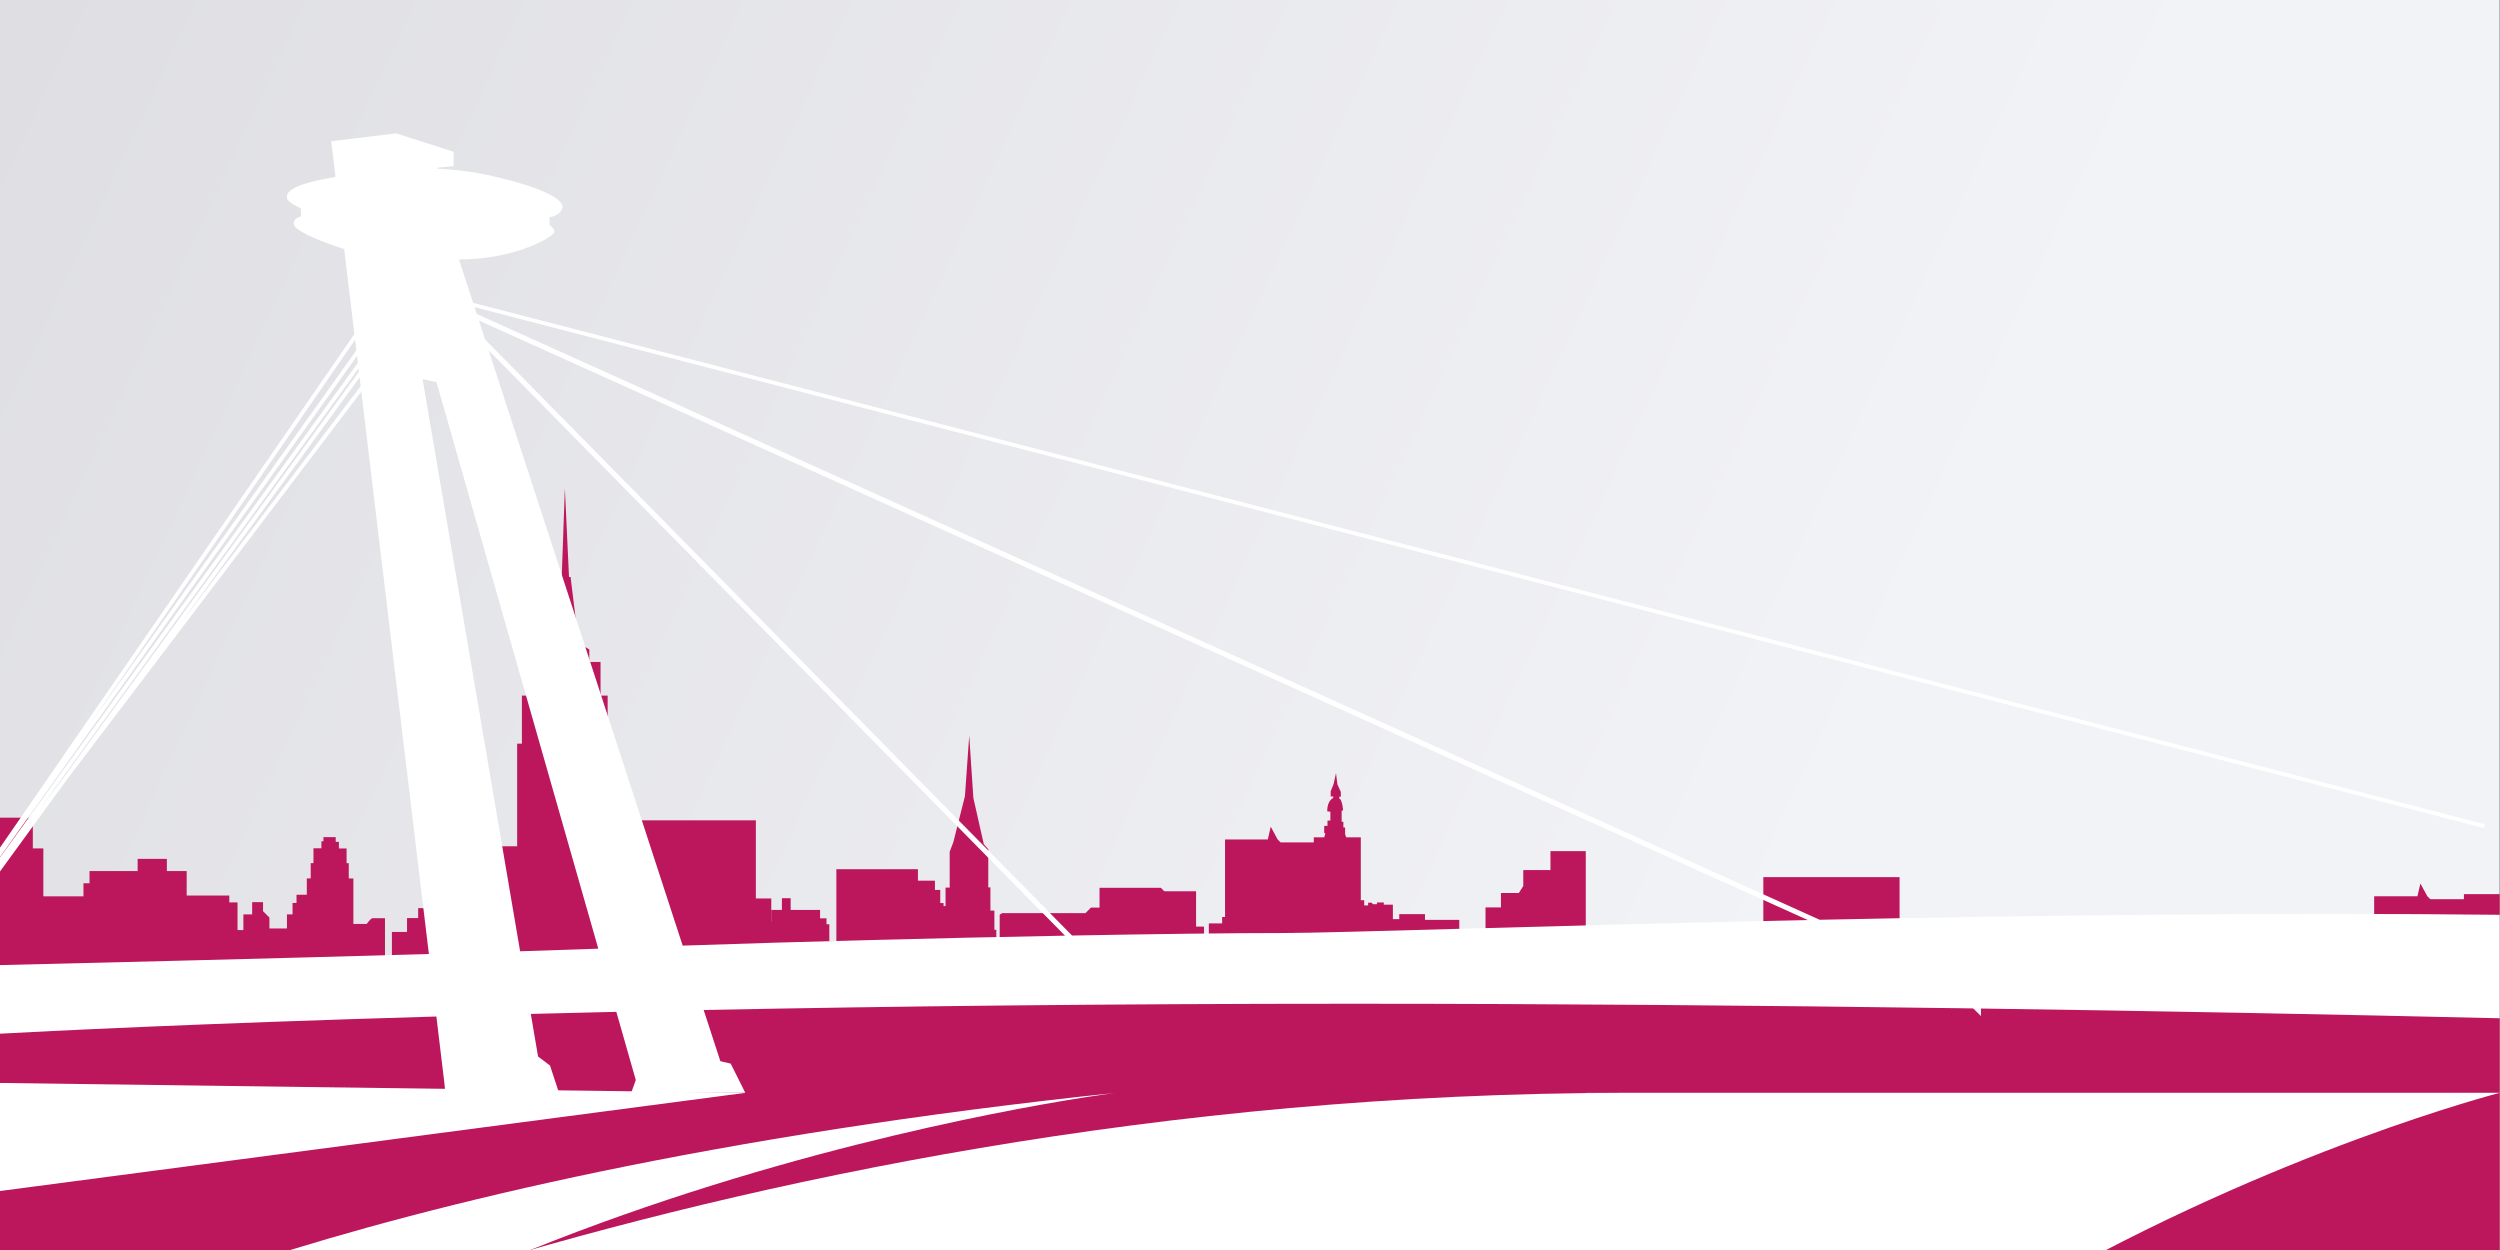 <?xml version="1.0" encoding="UTF-8" standalone="no"?>
<!DOCTYPE svg PUBLIC "-//W3C//DTD SVG 1.1//EN" "http://www.w3.org/Graphics/SVG/1.1/DTD/svg11.dtd">
<svg width="100%" height="100%" viewBox="0 0 3334 1667" version="1.1" xmlns="http://www.w3.org/2000/svg" xmlns:xlink="http://www.w3.org/1999/xlink" xml:space="preserve" xmlns:serif="http://www.serif.com/" style="fill-rule:evenodd;clip-rule:evenodd;stroke-linejoin:round;stroke-miterlimit:2;">
    <rect x="0" y="0" width="3334" height="1667" fill="#333333" stroke="none"/>
    <g transform="matrix(4.167,0,0,4.167,0,-687.5)">
        <rect x="0" y="0" width="800" height="800" style="fill:url(#_Linear1);"/>
        <path d="M12.675,451.839L26.706,451.839L26.706,447.672L44.052,447.672L44.052,439.852L53.403,439.852L53.403,449.711L57.145,451.585L73.385,451.585L73.385,453.796L76.019,453.796L76.019,462.637L77.89,462.637L77.89,457.62L80.697,457.62L80.697,453.71L84.182,453.71L84.182,456.603L86.223,458.64L86.223,462.127L91.835,462.127L91.835,457.62L93.623,457.62L93.623,453.965L94.897,453.965L94.897,451.33L100.509,451.33L111.051,460.682L117.343,460.682C117.343,460.682 118.703,458.854 119.171,458.854L123.21,458.854L123.21,473.775C123.21,473.775 125.421,474.457 125.421,473.775L125.421,463.233L130.267,463.233L130.267,458.813L142.595,458.813L191.908,457.024L195.527,454.559L198.797,454.559L198.797,427.521L241.907,427.521L241.907,452.52L246.838,452.52L246.838,459.919L250.238,459.919L250.238,452.435L253.043,452.435L253.043,457.367L267.668,471.991L267.668,443.168L293.771,443.168L293.771,446.825L299.214,446.825L299.214,455.666L316.557,462.55L318.854,462.55L318.854,467.483L325.571,467.483L370.293,453.71L372.59,450.224L382.792,450.224L382.792,461.533L385.343,461.533L385.343,465.358L386.873,465.358L386.873,460.513L391.125,460.513L391.125,458.47L392.062,458.47L392.062,433.645L405.75,433.645L406.685,429.563L408.896,433.645L409.833,434.579L420.458,434.579L420.458,432.965L435.506,432.965L435.506,453.199L433.586,490.548L82.244,504.121C82.244,504.121 12.813,505.689 12.813,502.556C12.813,499.426 1.425,463.09 12.675,451.839Z" style="fill:rgb(188,23,92);fill-rule:nonzero;"/>
        <g transform="matrix(1,0,0,1.016,0,-5.277)">
            <path d="M507.511,435.688L496.208,435.688L496.208,441.652L487.505,441.652L487.505,446.672L486.09,448.868L480.364,448.868L480.364,453.417L475.423,453.417L475.423,465.574L470.012,465.574L470.012,468.243L468.834,468.243L468.834,464.162L467.97,464.162L467.97,461.34L467.032,461.34L467.032,457.338L456.047,457.338L456.047,455.535L447.813,455.535L447.813,457.103L445.776,457.103L445.776,452.554L442.872,452.554L442.872,451.85L440.678,451.85L440.678,452.397L439.419,452.397L438.952,451.925L437.851,451.925L437.851,452.788L436.6,452.788L436.6,451.142L435.028,451.142L435.028,445.181L430.481,430.277L430.481,428.238L429.933,428.238L429.933,426.434L429.382,426.434L429.382,422.905L429.851,422.905C429.851,422.905 429.617,419.453 428.598,419.062L428.598,418.554L429.116,418.554L429.116,417.024L428.024,414.68L427.572,411.115L426.786,414.605L425.879,416.808L425.879,418.462L426.734,418.462L426.66,418.956C426.66,418.956 424.75,419.678 424.75,423.152L425.769,423.263L425.769,426.08L424.851,426.08L424.851,427.722L423.79,427.722L423.79,429.946L424.161,430.108L420.188,444.678L420.188,450.822L418.652,450.822L418.652,460.837L411.974,460.837L411.974,463.751L410.756,463.751L410.756,471.537L404.983,471.537L404.983,467.989L397.246,467.989L397.246,472.971L396.558,472.971L396.056,472.466L394.967,472.466L394.967,474.19L392.69,474.19L392.69,469.525L388.821,469.525L388.821,472.492L374.251,472.492L374.251,449.975L371.521,447.244L351.891,447.244L351.891,453.472L349.134,453.472L347.387,455.22L320.734,455.22L319.939,455.697L319.939,480.176L319.516,480.176L319.516,477.738L318.245,477.738L318.245,454.427L316.973,454.427L316.973,447.113L316.285,447.113L316.285,435.088L314.852,433.495L311.514,418.926L310.189,399.32L308.813,418.396L305.104,432.86L303.936,435.881L303.936,447.166L302.613,447.166L302.613,452.994L301.978,452.994L301.978,452.04L300.919,452.04L300.919,447.907L297.953,447.907L297.953,470.323L278.665,470.323L278.665,474.084L276.915,474.084L276.915,470.693L267.856,470.693L267.856,467.461L266.744,467.461L266.744,464.121L265.417,464.121L265.417,458.718L264.516,458.718L264.516,456.86L262.451,456.86L262.451,454.215L246.819,454.215L246.819,459.088L239.72,459.088L239.72,474.028L238.818,474.028L238.818,467.248L234.26,467.248L233.599,467.909C233.599,467.909 230.339,467.671 230.339,467.909L230.339,471.326L225.889,471.326L225.889,474.399L223.981,474.399L223.981,475.46L219.955,475.46L219.213,474.718L216.423,473.747L211.212,473.747L207.872,471.47L206.81,471.47L205.95,469.548L202.358,469.143L200.79,471.014L200.79,466.36L195.527,466.36L195.527,401.35L194.47,401.35L194.47,386.694L192.198,386.694L192.198,376.095L188.603,376.095L188.603,372.182L185.196,370.1L182.608,349.338L182.103,349.338L180.78,321.385L179.77,349.338L179.011,349.338L176.552,370.225L174.058,372.718L174.058,376.095L169.865,376.095L169.865,386.694L167.023,386.694L167.023,401.838L165.508,401.838L165.508,434.146L151.688,434.146L151.688,438.688L149.987,438.688L149.987,453.645L133.833,453.645L133.833,485.097L129.119,485.097L129.119,481.264L127.742,481.264L127.742,478.118L122.334,478.118L122.334,479.689L116.631,479.689L116.631,469.956L115.059,469.956L115.059,465.334L113.093,465.334L113.093,444.297L111.619,444.297L111.619,439.479L110.927,439.479L110.927,434.858L108.46,434.858L108.46,432.76L107.44,432.76L107.44,431.279L103.512,431.279L103.512,432.576L102.864,432.576L102.864,434.793L100.319,434.793L100.319,439.465L99.441,439.465L99.441,444.272L98.192,444.272L98.192,467.533L94.909,467.533L94.909,464.521L93.784,464.521L93.784,461.369L86.291,461.369L86.291,467.884L75.925,467.884L75.925,464.378L73.333,464.378L73.333,465.71L72.353,465.71L72.353,464.658L66.82,464.658L66.82,470.336L64.016,470.336L64.016,462.067L60.865,462.067L60.865,458.566L59.745,458.566L59.745,441.967L28.647,441.967L28.647,479.79L25.845,479.79L25.845,477.969L18.771,477.969L18.771,482.241L17.649,482.241L17.649,465.501L13.869,465.501L13.869,434.821L10.506,434.821L10.506,425.156L0,425.156L0,514.74L507.511,514.74L507.511,435.688Z" style="fill:rgb(188,23,92);fill-rule:nonzero;"/>
        </g>
        <path d="M800,451.152L788.547,451.152L788.547,452.768L777.794,452.768L776.851,451.833L774.614,447.751L773.668,451.833L759.823,451.833L759.823,476.658L758.875,476.658L758.875,478.701L754.574,478.701L754.574,483.546L753.028,483.546L753.028,479.721L750.446,479.721L750.446,468.412L740.126,468.412L737.802,471.898L692.565,485.674L685.772,485.674L685.772,480.738L683.448,480.738L665.906,473.854L665.906,465.013L660.4,465.013L660.4,461.356L633.995,461.356L633.995,490.18L619.202,475.556L619.202,470.623L616.363,470.623L616.363,478.106L612.925,478.106L612.925,470.708L607.937,470.708L607.937,445.71L564.332,445.71L564.332,472.747L561.022,472.747L557.365,475.213L507.482,477L495.01,477L495.01,481.424L490.109,481.424L490.109,491.966C490.109,492.646 487.873,491.966 487.873,491.966L487.873,477.041L483.789,477.041C483.316,477.041 481.937,478.87 481.937,478.87L475.574,478.87L464.91,469.518L459.234,469.518L459.234,472.153L457.945,472.153L457.945,475.809L456.138,475.809L456.138,480.317L450.46,480.317L450.46,476.829L448.395,474.79L448.395,471.898L444.868,471.898L444.868,475.809L442.032,475.809L442.032,480.826L440.138,480.826L440.138,471.984L437.475,471.984L437.475,469.773L421.047,469.773L417.263,467.901L417.263,458.039L407.802,458.039L407.802,465.861L390.257,465.861L390.257,470.026L376.065,470.026C364.686,481.278 376.204,514.74 376.204,514.74L800,514.74L800,451.152Z" style="fill:rgb(188,23,92);fill-rule:nonzero;"/>
        <path d="M343.099,464.392L155.245,273.632L153.27,267.576L578.572,459.431C494.437,461.223 427.011,463.591 410.603,463.591C394.248,463.591 370.184,463.891 343.099,464.392ZM218.484,467.622L156.379,277.114L340.845,464.434C301.382,465.178 255.86,466.338 218.484,467.622ZM166.457,469.431L135.239,286.304L139.714,287.319L191.476,468.602C183.834,468.872 175.406,469.147 166.457,469.431ZM57.362,365.078L115.085,285.77L115.421,288.574L57.362,365.078ZM20.325,413.881L12.774,423.829L114.737,282.898L114.87,283.98L20.325,413.881ZM28.065,397.752L113.64,273.738L114.041,277.094L28.065,397.752ZM800,490.872L800,457.759C730.164,456.954 648.836,457.96 582.37,459.349L152.583,265.473L151.874,263.294L795.114,430.043L795.114,428.774L151.422,261.907L146.896,248.026C165.672,247.995 177.414,240.436 177.414,239.261C177.414,237.941 175.859,236.928 175.859,236.928L175.859,234.439C179.903,233.972 180.06,231.091 180.06,231.091C179.438,227.127 166.757,223.315 156.024,220.979C150.27,219.73 144.351,219.188 140.092,218.955L140.034,218.648L145.18,218.16L145.18,213.568L126.805,207.672L106.004,210.185L107.375,221.617C90.982,224.33 91.835,227.285 91.835,228.322C91.835,229.743 96.238,231.642 96.238,231.642L96.361,234.207C93.794,234.829 94.027,236.618 94.027,236.618C94.027,239.652 110.146,244.704 110.152,244.704L113.418,271.896L0,436.265L0,439.258L114.258,278.896L114.523,281.102L0,439.392L0,443.891L21.256,414.684L115.632,290.328L137.256,470.304C83.233,471.859 21.961,473.335 0,473.854L0,495.808C13.769,495.059 62.456,492.564 139.659,490.308L142.216,511.573L142.542,514.74L178.898,514.74L176.018,505.984L172.202,503.121L169.877,489.479C178.699,489.252 187.823,489.03 197.247,488.813L203.478,510.642L201.995,514.74L238.528,514.74L233.85,505.384L230.541,504.604L225.199,488.221C284.632,487.047 354.312,486.221 432.686,486.221C562.97,486.221 699.09,488.505 800,490.872Z" style="fill:white;fill-rule:nonzero;"/>
        <path d="M0,514.74L0,627.704L458.885,800L800,800L800,514.74L0,514.74Z" style="fill:rgb(188,23,92);fill-rule:nonzero;"/>
        <path d="M0,627.704C0,627.704 222.76,514.74 520.87,514.74L800,514.74C800,514.74 515.236,587.851 458.885,800L0,800L0,627.704Z" style="fill:white;fill-rule:nonzero;"/>
        <path d="M356.973,514.74C356.973,514.74 113.099,545.413 0,677.389L0,601.761C0,601.761 99.672,541.968 356.973,514.74Z" style="fill:white;fill-rule:nonzero;"/>
        <path d="M0,546.154L238.528,514.74L0,511.573L0,546.154Z" style="fill:white;fill-rule:nonzero;"/>
    </g>
    <defs>
        <linearGradient id="_Linear1" x1="0" y1="0" x2="1" y2="0" gradientUnits="userSpaceOnUse" gradientTransform="matrix(568.896,272.012,-272.012,568.896,8.996,173.732)"><stop offset="0" style="stop-color:rgb(223,223,227);stop-opacity:1"/><stop offset="1" style="stop-color:rgb(242,243,247);stop-opacity:1"/></linearGradient>
    </defs>
</svg>
